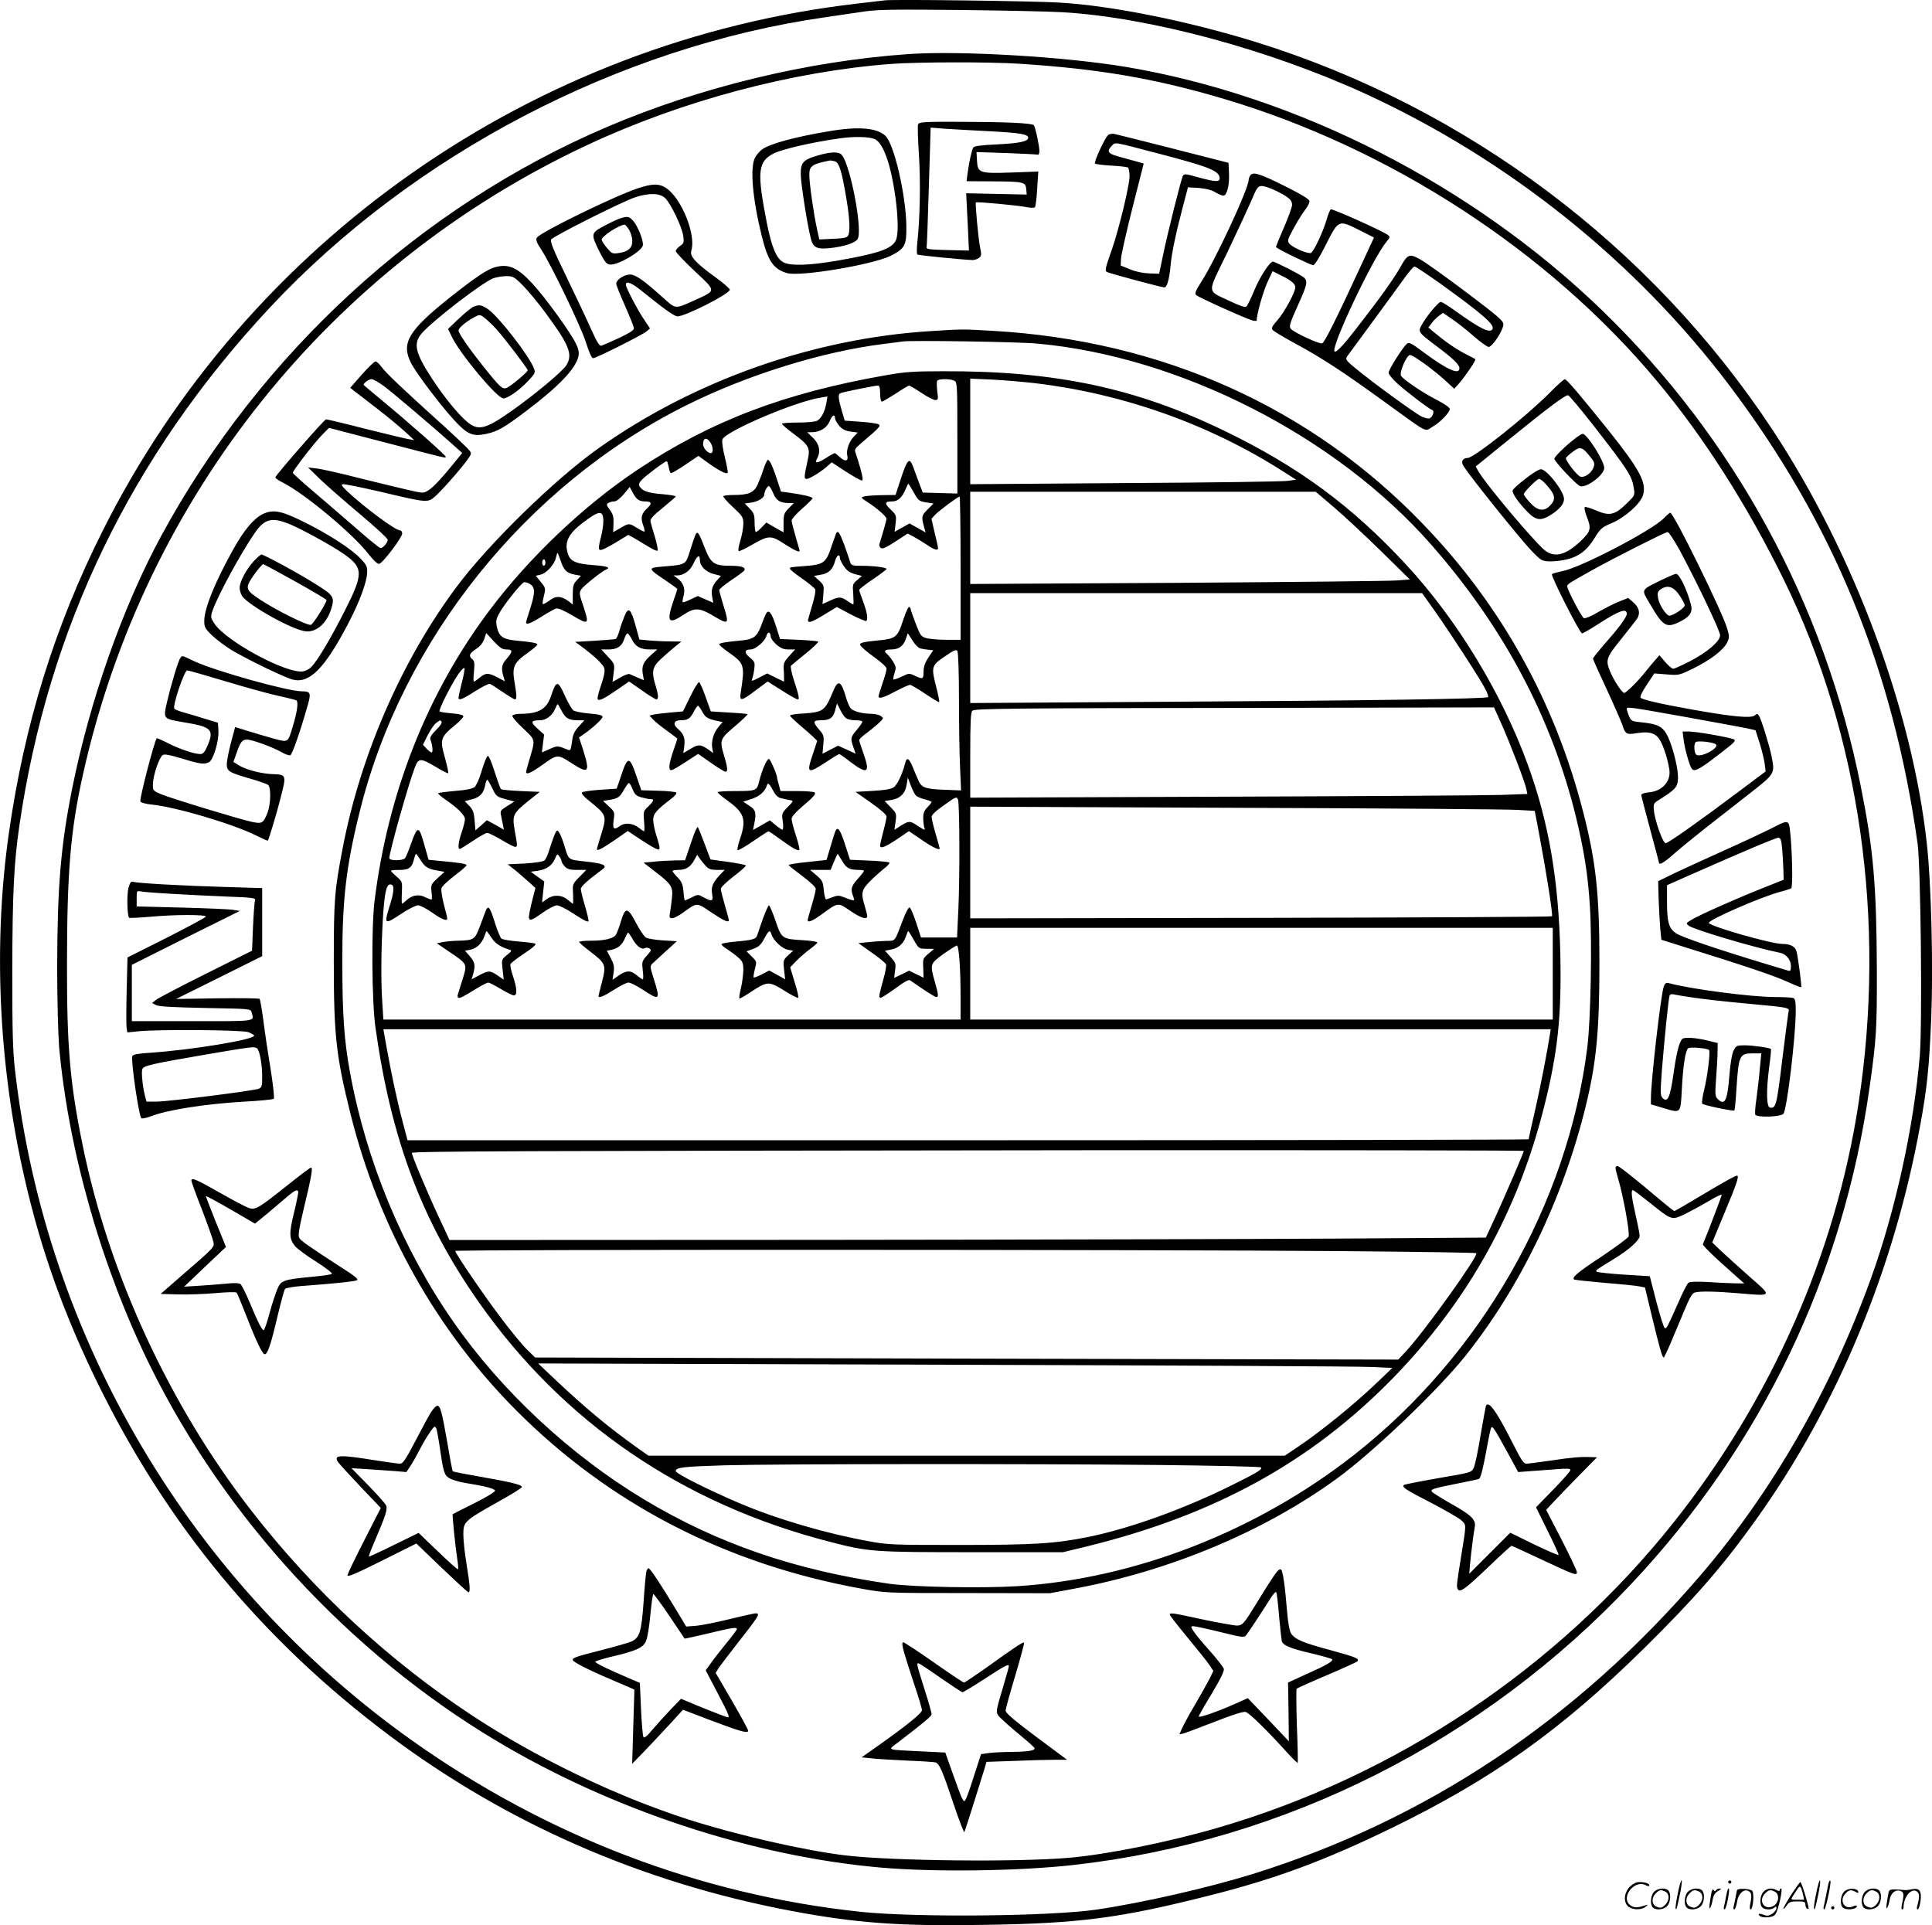 <svg version="1.0" xmlns="http://www.w3.org/2000/svg"
  viewBox="0 0 1200.606 1196.438"
 preserveAspectRatio="xMidYMid meet">
<g transform="translate(-0.067,1196.605) scale(0.1,-0.1)"
fill="#000000" stroke="none">
<path d="M5500 11964 c-19 -2 -96 -11 -170 -20 -2016 -232 -3790 -1473 -4695
-3284 -296 -592 -482 -1192 -579 -1870 -98 -685 -65 -1435 96 -2140 102 -450
246 -853 458 -1285 433 -881 1021 -1591 1805 -2180 732 -550 1576 -919 2502
-1094 403 -76 673 -96 1198 -87 596 9 841 41 1400 182 412 104 717 217 1130
418 631 307 1056 610 1574 1120 316 312 489 511 696 801 502 702 856 1552
1019 2451 43 234 55 357 68 663 13 320 0 839 -27 1081 -91 834 -454 1809 -960
2576 -754 1142 -1898 2001 -3210 2409 -421 130 -894 226 -1220 245 -165 10
-1029 21 -1085 14z m1105 -74 c540 -32 1279 -231 1879 -506 893 -410 1686
-1046 2268 -1819 641 -851 1012 -1755 1165 -2840 20 -143 30 -1120 14 -1318
-37 -442 -153 -970 -306 -1392 -249 -688 -612 -1319 -1054 -1835 -772 -901
-1702 -1522 -2786 -1860 -273 -85 -685 -179 -970 -221 -287 -42 -1120 -50
-1465 -14 -999 106 -1949 469 -2789 1065 -1377 979 -2276 2498 -2467 4165 -14
121 -17 239 -17 615 1 486 10 671 44 905 179 1229 696 2297 1556 3219 889 952
2171 1622 3453 1805 80 12 190 28 245 36 82 12 190 13 590 9 270 -3 558 -9
640 -14z M5646 11630 c-626 -44 -1289 -204 -1871 -452 -1163 -496 -2156 -1407
-2773 -2543 -238 -440 -441 -1015 -552 -1565 -72 -360 -93 -613 -94 -1115 0
-204 6 -418 12 -495 59 -650 266 -1375 567 -1985 466 -944 1238 -1781 2145
-2324 720 -432 1596 -721 2395 -791 333 -29 856 -22 1195 16 1317 147 2551
770 3472 1751 808 861 1312 1913 1477 3083 42 299 46 359 45 730 -2 522 -21
746 -100 1140 -226 1133 -783 2159 -1607 2957 -804 778 -1887 1332 -2958 1513
-384 64 -1026 102 -1353 80z m689 -60 c493 -32 835 -90 1260 -215 1042 -307
2032 -951 2705 -1760 289 -346 558 -768 785 -1230 474 -966 639 -2123 465
-3257 -143 -935 -543 -1840 -1148 -2602 -718 -904 -1728 -1579 -2842 -1901
-304 -88 -683 -164 -915 -184 -321 -28 -1088 -20 -1385 14 -256 30 -680 127
-985 225 -452 146 -939 381 -1340 645 -520 343 -980 769 -1370 1270 -509 654
-887 1472 -1050 2271 -79 384 -99 612 -98 1124 0 578 22 837 99 1182 383 1724
1539 3168 3137 3914 588 275 1270 456 1887 503 166 12 609 13 795 1z M5706
11193 c-4 -9 -1 -93 5 -187 11 -165 7 -396 -10 -549 -4 -38 -4 -70 1 -73 7 -5
303 -34 344 -34 11 0 28 6 38 13 16 12 17 19 7 68 -11 54 -31 271 -26 277 5 6
268 -19 314 -29 24 -5 48 -6 53 -1 4 4 11 56 14 115 l7 107 -164 -6 c-202 -7
-213 -3 -217 74 l-3 53 183 -6 c101 -4 189 -8 196 -10 7 -3 12 6 12 23 -1 35
-26 151 -35 160 -12 13 -170 20 -441 21 -245 1 -272 -1 -278 -16z m453 -43
c183 -10 231 -18 231 -40 0 -23 -54 -34 -189 -41 -105 -5 -146 -10 -152 -20
-10 -17 -25 -84 -35 -156 l-7 -53 159 -1 c196 -1 208 -4 212 -48 l3 -34 -188
4 -188 4 1 -25 c1 -14 5 -94 9 -178 l7 -153 -133 3 c-113 3 -133 5 -130 18 2
8 8 179 14 379 l11 364 90 -7 c50 -3 178 -11 285 -16z M5150 11150 c-210 -35
-361 -76 -413 -112 -15 -11 -35 -34 -44 -51 -33 -62 -16 -256 42 -490 39 -155
72 -203 156 -228 80 -24 534 52 646 108 87 44 98 65 96 186 -3 193 -76 508
-130 559 -53 50 -168 60 -353 28z m290 -50 c51 -27 98 -162 125 -358 18 -135
19 -238 2 -271 -26 -52 -110 -81 -370 -126 -172 -29 -284 -32 -328 -9 -43 22
-73 94 -103 245 -63 319 -56 383 46 433 55 26 236 68 398 91 99 15 197 12 230
-5z M5080 10999 c-90 -26 -105 -44 -103 -123 2 -61 43 -323 64 -398 13 -50 38
-62 114 -54 91 9 163 33 176 58 31 57 -46 460 -99 521 -19 22 -68 21 -152 -4z
m108 -35 c27 -8 43 -57 72 -230 22 -131 25 -210 10 -234 -7 -11 -32 -16 -94
-18 l-84 -4 -15 69 c-19 84 -47 280 -47 332 0 56 17 68 130 90 3 0 15 -2 28
-5z M6887 11127 c-18 -13 -89 -166 -82 -177 2 -4 47 -10 99 -13 53 -3 100 -8
106 -12 5 -3 10 -28 10 -54 0 -57 -66 -330 -110 -456 -41 -116 -44 -131 -31
-139 12 -8 341 -96 357 -96 17 0 31 50 39 135 7 79 31 194 77 369 l31 118 68
-4 c44 -4 79 -12 102 -27 19 -11 42 -21 50 -21 22 0 39 66 35 142 l-3 62 -50
13 c-65 17 -622 159 -656 166 -14 4 -33 1 -42 -6z m308 -114 c319 -83 385
-109 385 -155 0 -24 -25 -23 -133 6 -80 23 -88 23 -96 8 -11 -21 -94 -352
-124 -497 l-23 -110 -60 2 c-37 1 -84 10 -120 25 l-59 24 2 44 c2 25 34 168
72 318 l69 272 -57 16 c-31 8 -80 22 -108 30 -58 16 -66 31 -33 64 24 24 1 27
285 -47z M7773 10879 c-7 -7 -13 -22 -13 -32 0 -53 -208 -500 -294 -632 -35
-55 -42 -73 -33 -82 14 -14 315 -150 353 -159 13 -3 24 -3 24 0 0 38 39 176
65 234 l34 73 53 -27 c65 -32 88 -52 88 -74 0 -30 -68 -155 -111 -204 -34 -38
-39 -49 -29 -61 7 -8 71 -47 144 -86 162 -88 297 -176 553 -362 278 -201 244
-184 296 -153 49 28 107 89 107 111 0 8 -34 32 -77 54 -87 44 -211 127 -226
152 -12 20 35 129 56 129 19 0 140 -87 214 -154 l61 -56 32 36 c38 44 105 143
99 148 -2 2 -31 17 -64 34 -57 29 -123 75 -195 135 l-33 28 20 26 c10 15 31
35 45 46 l26 19 58 -40 c33 -22 93 -70 134 -106 41 -36 83 -66 92 -66 22 0 89
101 91 138 2 23 -24 46 -232 203 -129 97 -259 190 -288 205 -64 35 -75 31
-120 -50 -40 -71 -127 -193 -254 -356 -99 -129 -145 -178 -155 -168 -25 25
237 579 323 682 23 27 23 31 8 42 -33 25 -345 165 -354 159 -6 -3 -17 -31 -26
-63 -23 -79 -81 -201 -98 -208 -19 -7 -110 32 -132 56 -16 18 -15 23 24 96 23
43 56 95 72 116 17 21 29 46 27 55 -2 12 -54 43 -148 90 -156 78 -198 92 -217
72z m160 -100 c78 -39 97 -56 97 -86 0 -13 -22 -76 -50 -139 -27 -63 -50 -118
-50 -123 0 -8 203 -107 231 -113 8 -2 39 47 79 127 79 157 78 156 208 91 l91
-46 -68 -147 c-171 -370 -240 -508 -255 -511 -20 -4 -177 69 -194 91 -12 14
-6 34 42 141 61 134 65 155 39 178 -21 18 -178 98 -192 98 -20 0 -81 -94 -117
-181 -20 -49 -42 -93 -48 -98 -8 -7 -42 5 -101 33 -148 71 -146 38 -18 302 60
126 127 271 149 321 36 85 41 93 67 93 15 0 56 -14 90 -31z m1011 -570 c272
-196 348 -262 331 -289 -16 -26 -76 3 -229 113 -43 31 -84 57 -92 57 -15 0
-92 -93 -120 -146 -22 -40 -19 -44 91 -127 106 -79 145 -117 145 -139 0 -44
-74 -11 -223 99 -76 57 -89 64 -104 52 -26 -22 -113 -160 -113 -179 0 -10 24
-40 53 -66 56 -51 199 -160 218 -166 16 -5 3 -44 -17 -52 -8 -3 -32 3 -52 13
-44 23 -309 216 -405 296 -62 51 -67 58 -55 76 7 10 81 110 163 222 83 112
171 234 197 270 27 37 53 67 59 67 6 0 75 -46 153 -101z M3965 10796 c-143
-47 -608 -274 -628 -307 -8 -13 -2 -30 26 -72 61 -92 246 -476 279 -579 19
-62 36 -98 44 -98 19 0 303 143 332 166 l22 19 -36 54 c-43 63 -114 200 -114
218 0 27 39 11 110 -48 131 -106 192 -149 211 -149 48 0 317 136 325 165 2 6
-40 42 -92 80 -125 91 -158 129 -147 164 30 98 -61 324 -156 388 -43 29 -86
29 -176 -1z m169 -61 c35 -33 107 -183 113 -238 5 -38 2 -45 -21 -60 -14 -10
-26 -24 -26 -31 0 -8 53 -64 118 -125 137 -129 138 -118 -12 -186 -112 -50
-106 -50 -187 23 -119 107 -169 142 -203 142 -37 0 -86 -33 -86 -57 0 -9 25
-71 55 -138 30 -68 55 -130 55 -140 0 -11 -30 -30 -92 -59 -51 -24 -100 -45
-109 -48 -12 -5 -27 18 -64 100 -26 59 -95 205 -153 325 -82 169 -104 222 -96
235 13 20 437 233 519 261 86 29 155 28 189 -4z M3855 10609 c-16 -5 -61 -26
-100 -47 -83 -44 -84 -49 -28 -162 32 -62 43 -76 65 -78 46 -5 190 77 203 117
8 25 -30 122 -60 155 -26 28 -33 29 -80 15z m55 -71 c11 -18 20 -50 20 -70 0
-44 -27 -67 -88 -75 -35 -5 -41 -2 -70 33 -18 21 -32 44 -32 51 0 21 107 91
143 93 4 0 16 -15 27 -32z M3079 10306 c-50 -13 -122 -62 -283 -189 -258 -206
-304 -283 -241 -407 32 -63 183 -263 270 -357 79 -86 114 -101 194 -84 73 15
114 39 248 140 208 157 314 268 329 346 4 23 -1 46 -19 81 -38 75 -194 289
-269 369 -92 99 -147 123 -229 101z m170 -113 c32 -32 93 -106 137 -165 153
-206 176 -264 134 -332 -23 -38 -206 -190 -345 -287 -159 -112 -204 -122 -273
-63 -56 47 -146 159 -216 266 -107 164 -119 221 -63 284 67 77 365 307 439
339 18 8 55 14 81 15 46 0 52 -3 106 -57z M2943 10060 c-12 -5 -52 -38 -90
-73 l-68 -65 26 -54 c55 -109 280 -378 318 -378 27 0 102 53 153 108 44 47 47
53 37 78 -29 78 -220 324 -286 369 -40 27 -55 29 -90 15z m78 -77 c19 -16 47
-43 64 -62 56 -63 195 -246 195 -256 -1 -12 -101 -96 -130 -109 -26 -12 -42 3
-141 127 -95 119 -159 211 -159 230 0 15 45 53 95 80 39 21 38 21 76 -10z
M5793 9909 c-734 -44 -1478 -306 -2076 -731 -272 -193 -685 -597 -882 -863
-339 -456 -593 -1040 -704 -1615 -52 -273 -56 -320 -56 -710 0 -460 14 -586
105 -951 177 -705 531 -1338 1029 -1838 581 -583 1305 -956 2147 -1108 149
-27 151 -27 659 -27 l510 -1 150 28 c595 110 1183 356 1634 685 222 161 623
544 795 758 343 428 609 979 750 1552 67 274 86 468 86 896 0 426 -21 624
-100 932 -175 686 -510 1290 -999 1796 -698 725 -1621 1138 -2671 1198 -191
11 -186 11 -377 -1z m652 -78 c887 -80 1858 -575 2450 -1250 450 -513 748
-1074 899 -1691 51 -211 75 -361 87 -560 14 -220 5 -701 -16 -870 -121 -975
-661 -1918 -1452 -2537 -604 -473 -1357 -767 -2086 -814 -222 -14 -651 -6
-801 15 -586 84 -1068 250 -1525 525 -458 276 -886 675 -1183 1103 -315 452
-541 997 -642 1548 -37 200 -48 361 -48 690 -1 379 23 590 107 928 263 1070
1032 2029 2024 2526 380 191 853 338 1236 385 50 6 101 13 115 15 47 8 715 -2
835 -13z M5505 9634 c-633 -111 -1086 -284 -1545 -589 -330 -220 -670 -542
-916 -870 -388 -515 -633 -1136 -716 -1810 -20 -166 -17 -626 6 -785 97 -693
288 -1201 639 -1702 526 -751 1269 -1259 2187 -1494 239 -62 267 -64 886 -64
l560 0 145 35 c799 196 1399 526 1910 1051 465 479 775 1037 937 1689 84 335
107 559 99 940 -10 461 -71 818 -201 1176 -161 444 -440 904 -758 1247 -338
365 -668 608 -1131 832 -548 265 -1050 372 -1747 369 -182 0 -237 -4 -355 -25z
m426 -34 c18 -10 19 -25 19 -356 l0 -345 -107 3 -108 3 -21 55 c-11 30 -29 77
-38 103 -24 64 -36 52 -78 -74 l-32 -99 -86 -1 c-47 -1 -96 -4 -109 -8 -23 -6
-22 -8 25 -38 57 -37 114 -88 114 -101 0 -8 -29 -109 -45 -159 -2 -6 2 -16 9
-22 10 -8 32 1 90 39 l77 50 37 -19 c20 -11 57 -34 82 -50 45 -31 70 -39 70
-22 0 5 -9 49 -21 96 l-20 87 23 25 c23 25 142 113 152 113 3 0 6 -200 6 -445
l0 -445 -87 0 c-49 0 -105 5 -125 10 -34 10 -38 16 -67 91 -17 44 -31 85 -31
89 0 5 -4 11 -9 14 -5 4 -21 -31 -36 -76 -38 -116 -44 -121 -168 -133 -79 -8
-102 -13 -102 -25 0 -8 37 -41 83 -74 48 -34 82 -65 82 -75 0 -10 -11 -51 -25
-91 -14 -40 -25 -77 -25 -82 0 -17 33 -7 106 32 42 22 82 40 89 40 8 0 51 -25
96 -56 45 -30 83 -53 86 -51 2 3 -5 41 -16 85 -35 134 -33 142 50 198 58 40
72 46 79 34 6 -8 10 -143 10 -300 0 -157 3 -348 7 -426 l6 -140 -99 4 c-123 4
-147 13 -167 60 -9 20 -25 58 -36 85 -22 53 -36 59 -45 22 -17 -69 -50 -137
-72 -152 -17 -11 -59 -18 -131 -22 l-106 -6 97 -68 c58 -41 96 -74 96 -85 0
-9 -9 -51 -20 -92 -11 -41 -20 -81 -20 -87 0 -24 28 -13 104 37 l75 51 82 -56
c71 -48 109 -65 109 -51 0 2 -11 43 -25 90 -14 47 -25 95 -25 105 0 13 27 39
78 74 74 53 77 54 86 34 10 -28 12 -468 2 -689 l-8 -168 -112 0 -112 0 -30 92
c-16 50 -35 93 -41 95 -6 2 -25 -33 -42 -79 -53 -139 -44 -128 -103 -129 -29
-1 -80 -4 -113 -8 l-60 -6 83 -59 c46 -32 86 -65 89 -73 3 -8 -4 -47 -15 -86
-28 -101 -31 -116 -22 -122 5 -3 45 23 91 56 56 42 87 59 95 53 98 -68 154
-104 163 -104 15 0 14 15 -9 95 -31 109 -30 112 54 173 40 28 78 52 83 52 13
0 23 -144 23 -322 l0 -138 -1793 0 -1794 0 -6 98 c-10 139 -8 342 3 529 10
159 21 213 46 213 28 0 26 -43 -8 -147 -31 -100 -25 -103 71 -39 46 31 95 56
109 56 13 0 53 -20 88 -45 58 -42 94 -56 94 -37 0 5 -9 44 -21 87 -11 43 -18
89 -15 101 3 12 40 47 81 78 41 31 75 60 75 65 0 9 -45 16 -166 27 l-70 7 -23
81 c-37 134 -44 136 -86 19 -15 -43 -32 -84 -37 -90 -14 -17 -98 -17 -98 0 0
38 116 451 158 562 23 62 35 62 133 4 38 -23 72 -40 74 -38 4 5 -3 36 -29 132
-20 76 -10 100 67 162 31 25 57 52 57 59 0 9 -23 15 -71 19 -39 3 -74 9 -77
12 -8 8 79 180 120 236 17 24 33 39 35 32 2 -6 -5 -47 -17 -91 -11 -44 -20
-85 -20 -91 0 -21 25 -11 104 40 43 27 84 48 91 45 7 -2 43 -25 79 -50 37 -25
71 -46 77 -46 12 0 11 25 -3 108 -16 93 -4 120 78 178 35 25 64 50 64 54 0 10
-32 16 -132 25 -81 8 -106 25 -119 83 -8 35 -6 49 11 81 24 49 136 190 156
198 8 3 25 -2 39 -11 32 -21 32 -53 0 -153 -14 -43 -25 -81 -25 -85 0 -17 30
-6 96 36 38 24 78 46 89 50 14 4 47 -10 105 -44 100 -59 104 -56 65 61 -25 73
-26 82 -12 103 15 22 129 113 155 123 30 12 5 21 -79 27 -107 8 -143 23 -158
67 -25 73 -1 126 91 196 104 79 128 81 128 8 0 -25 -8 -72 -17 -105 -11 -40
-13 -64 -7 -70 7 -7 39 7 95 41 l84 51 35 -19 c19 -11 59 -35 88 -53 29 -18
55 -30 59 -26 4 3 -4 41 -16 84 -13 42 -26 86 -28 97 -3 15 15 36 76 85 44 36
81 68 81 71 0 4 -38 10 -83 14 -88 7 -123 19 -141 47 -8 13 -5 23 14 43 24 26
143 115 154 115 3 0 8 -16 12 -35 3 -19 9 -37 13 -39 4 -3 44 21 89 51 l83 56
30 -22 c89 -66 145 -96 152 -83 2 4 -6 48 -18 97 -13 51 -19 99 -15 110 18 50
448 234 609 260 l44 7 -6 -34 c-9 -60 -35 -108 -62 -118 -15 -6 -69 -10 -121
-10 -52 0 -94 -3 -94 -8 0 -4 31 -31 70 -60 99 -74 107 -89 90 -165 -24 -111
-24 -117 -5 -117 17 0 93 47 132 83 l22 20 87 -57 c48 -31 93 -56 100 -56 9 0
7 18 -8 73 -11 39 -25 83 -30 97 -9 22 -5 29 38 65 108 92 120 104 105 114 -8
5 -58 12 -112 16 l-99 7 -15 50 c-27 93 -29 115 -8 122 28 9 213 46 229 46 10
0 14 -14 14 -50 0 -28 5 -50 11 -50 5 0 44 23 86 50 42 28 79 50 83 50 4 0 38
-20 76 -45 37 -25 77 -45 87 -45 18 0 19 5 12 55 -3 30 -4 59 0 65 8 13 81 13
106 0z m499 -15 c550 -65 1085 -255 1545 -549 l80 -51 -50 -7 c-28 -5 -483
-11 -1012 -14 l-963 -7 0 328 0 328 138 -6 c75 -4 193 -14 262 -22z m-1240
-220 c0 -7 11 -27 25 -44 19 -22 38 -32 71 -37 l45 -6 -26 -27 c-29 -31 -47
-84 -39 -117 9 -34 -14 -39 -45 -10 -15 14 -30 26 -33 26 -4 0 -30 -14 -57
-32 -54 -33 -70 -33 -52 0 23 43 13 89 -26 127 l-36 35 27 0 c53 0 96 27 113
70 15 37 33 46 33 15z m-776 -147 c19 -26 21 -68 4 -68 -20 0 -48 32 -48 55 0
40 21 46 44 13z m1265 -312 c28 -51 34 -55 77 -62 l46 -7 -38 -38 c-38 -39
-39 -43 -18 -118 l7 -24 -50 28 -50 28 -47 -26 -46 -26 6 52 c6 50 4 53 -30
86 -41 39 -39 51 9 51 36 0 62 24 85 80 7 16 14 30 15 30 2 0 17 -24 34 -54z
m-1721 -38 c9 -11 29 -18 48 -18 44 0 49 -12 18 -41 -37 -34 -43 -58 -28 -103
8 -22 12 -41 10 -43 -2 -3 -22 7 -45 21 -50 32 -52 32 -106 0 l-44 -25 2 53
c2 43 -3 59 -23 86 -21 28 -22 34 -10 42 8 5 25 10 37 10 14 0 36 17 60 45
l37 45 14 -27 c8 -16 21 -36 30 -45z m4333 -55 c63 -54 194 -176 293 -273
l178 -175 -78 -6 c-44 -4 -658 -10 -1366 -15 l-1288 -7 0 286 0 287 1074 0
1073 0 114 -97z m-4806 -332 c19 -59 38 -77 88 -86 l38 -7 -25 -27 c-22 -23
-26 -36 -26 -90 l0 -62 -25 20 c-45 34 -80 36 -120 5 -20 -15 -38 -24 -41 -22
-3 3 0 27 7 52 11 45 11 48 -20 86 l-31 38 30 7 c36 8 86 63 95 104 4 17 8 31
10 31 2 0 11 -22 20 -49z m-95 -11 c0 -11 -4 -20 -10 -20 -5 0 -10 9 -10 20 0
11 5 20 10 20 6 0 10 -9 10 -20z m5529 -304 c92 -130 276 -413 311 -480 14
-25 21 -48 18 -52 -12 -11 -727 -22 -1985 -29 l-1233 -8 0 342 0 341 1404 0
1404 0 81 -114z m-5771 -236 c40 0 40 -13 2 -57 -32 -35 -36 -58 -21 -110 l9
-31 -45 24 c-58 30 -74 30 -111 -1 -17 -14 -33 -25 -36 -25 -4 0 -4 28 0 63 5
51 3 65 -10 76 -25 21 -19 36 23 64 26 17 43 39 51 62 l12 37 47 -51 c38 -41
54 -51 79 -51z m2574 6 c13 -3 35 -7 50 -8 l28 -3 -30 -45 c-21 -32 -30 -57
-30 -87 0 -48 -4 -50 -55 -26 -34 16 -37 16 -81 -6 -26 -12 -49 -20 -51 -17
-3 3 0 21 7 40 10 32 9 40 -9 70 -12 19 -28 39 -36 46 -25 20 -17 30 23 30 48
0 77 21 92 66 l12 35 29 -45 c16 -26 38 -48 51 -50z m3607 -464 c51 -113 149
-367 157 -410 l6 -30 -163 -6 c-90 -3 -869 -8 -1731 -11 l-1568 -6 0 264 c0
208 3 267 13 276 18 14 188 16 1852 18 l1390 3 44 -98z m-6584 8 c4 -6 -12
-29 -35 -51 -28 -28 -39 -46 -35 -58 13 -31 18 -81 8 -81 -5 0 -20 11 -32 24
l-22 24 30 60 c17 33 41 68 53 76 27 19 25 19 33 6z m2946 -456 c6 -8 31 -19
55 -25 24 -6 44 -14 44 -17 0 -3 -12 -18 -27 -34 -21 -22 -26 -36 -25 -74 1
-25 5 -50 8 -55 9 -15 -6 -10 -44 16 -46 31 -53 31 -103 0 l-40 -26 7 51 c7
50 5 53 -31 90 l-37 38 43 7 c54 9 85 40 94 95 l7 44 18 -48 c10 -26 24 -54
31 -62z m3741 -91 l106 -6 26 -136 c48 -256 88 -512 81 -519 -4 -4 -819 -8
-1811 -10 l-1804 -3 0 347 0 347 1648 -7 c906 -3 1695 -9 1754 -13z m-6817
-313 c27 -43 47 -55 109 -65 l39 -7 -43 -39 c-40 -37 -42 -41 -38 -84 3 -24 4
-46 1 -48 -2 -3 -20 4 -39 13 -40 21 -83 14 -119 -20 -12 -11 -23 -20 -26 -20
-2 0 -3 31 -1 68 3 68 3 69 -32 100 -20 17 -36 34 -36 37 0 3 25 5 55 5 59 0
76 14 90 73 4 15 9 27 11 27 2 0 15 -18 29 -40z m7035 -705 l0 -285 -1810 0
-1810 0 0 285 0 285 1810 0 1810 0 0 -285z m-3971 210 c31 -54 32 -55 79 -55
l47 -1 -35 -30 c-34 -28 -35 -32 -32 -89 l2 -60 -45 22 -45 22 -46 -23 -47
-22 6 46 c6 42 4 48 -28 84 l-35 39 37 7 c46 8 79 37 93 81 7 19 13 34 15 34
2 0 17 -25 34 -55z m3955 -577 c-21 -132 -53 -297 -89 -460 -25 -108 -45 -199
-45 -202 0 -3 -1568 -6 -3484 -6 l-3483 0 -31 118 c-34 128 -70 298 -100 465
l-19 107 3627 0 3627 0 -3 -22z m-164 -734 c0 -10 -113 -272 -178 -414 l-58
-125 -914 -6 c-503 -3 -1953 -7 -3221 -8 l-2305 -1 -69 148 c-71 152 -165 377
-165 393 0 11 627 13 4173 17 1505 1 2737 -1 2737 -4z m-1128 -623 c455 -4
830 -9 833 -13 15 -15 -319 -482 -435 -607 l-50 -54 -2682 6 -2682 7 -49 48
c-27 26 -96 109 -154 186 -105 137 -293 412 -293 428 0 10 4346 9 5512 -1z
m182 -720 l129 -6 -108 -103 c-128 -122 -331 -287 -465 -378 l-95 -64 -1977 0
-1978 0 -72 51 c-172 122 -326 250 -518 432 l-95 90 2525 -8 c1389 -4 2583
-10 2654 -14z m-1322 -609 c344 -4 630 -10 634 -15 12 -12 -20 -31 -191 -116
-294 -145 -625 -264 -880 -316 -209 -42 -338 -50 -805 -50 -408 0 -443 1 -560
23 -269 49 -573 138 -805 237 -191 81 -395 184 -395 199 0 23 44 28 305 36
327 9 1902 10 2697 2z M4763 9094 c-6 -10 -16 -37 -23 -59 -7 -22 -22 -59 -32
-82 -23 -49 -56 -63 -149 -63 -31 0 -59 -3 -63 -7 -4 -4 23 -35 59 -68 61 -57
65 -63 65 -105 0 -25 -9 -72 -19 -105 -11 -34 -15 -62 -9 -64 5 -1 41 16 81
39 104 60 118 61 202 6 60 -39 95 -55 95 -43 0 2 -11 41 -25 88 -13 46 -25 91
-25 100 0 9 29 42 65 74 36 31 65 60 65 65 0 9 -64 23 -151 35 l-45 6 -27 82
c-15 46 -33 92 -41 102 -13 18 -14 18 -23 -1z m44 -196 c17 -42 43 -58 96 -58
l31 0 -32 -33 c-29 -29 -32 -39 -32 -91 l0 -58 -54 30 -53 31 -29 -30 c-15
-16 -31 -29 -36 -29 -4 0 -8 26 -8 57 0 50 -4 61 -31 89 l-30 31 41 6 c39 5
80 30 80 48 0 22 21 59 30 54 6 -4 18 -25 27 -47z M4319 8634 c-6 -16 -21 -60
-33 -99 -25 -79 -23 -78 -169 -90 -92 -8 -92 -11 20 -86 40 -28 73 -51 73 -53
0 -1 -11 -36 -25 -76 -44 -129 -30 -147 62 -85 71 47 101 46 193 -10 90 -53
93 -49 56 70 -14 46 -26 88 -26 94 0 6 33 33 74 61 41 27 78 55 82 61 11 19
-18 29 -84 29 -104 0 -124 14 -162 112 -39 101 -46 110 -61 72z m31 -148 c0
-38 37 -75 86 -87 l45 -12 -19 -21 c-34 -37 -43 -63 -36 -106 l7 -40 -48 21
-48 21 -45 -21 c-24 -12 -46 -20 -49 -17 -2 2 0 21 6 41 12 43 -3 83 -41 109
l-22 16 22 0 c43 0 83 30 103 76 22 48 39 57 39 20z M5197 8653 c-2 -5 -14
-39 -27 -76 -35 -108 -49 -119 -161 -128 -110 -9 -99 -7 -99 -18 0 -5 34 -32
76 -61 41 -29 78 -59 81 -67 3 -8 -4 -49 -17 -91 -12 -42 -24 -85 -27 -94 -7
-29 19 -21 101 29 l77 47 88 -47 c49 -25 92 -43 95 -40 12 12 5 54 -19 119
-14 36 -25 70 -25 74 0 5 38 34 85 66 47 32 85 61 85 64 0 10 -80 20 -156 20
-56 0 -63 2 -70 23 -3 12 -20 59 -36 105 -28 76 -40 94 -51 75z m23 -156 c0
-7 11 -29 25 -50 19 -28 37 -40 69 -49 l43 -11 -30 -26 c-28 -24 -29 -27 -24
-88 2 -35 3 -63 0 -63 -3 0 -17 8 -31 18 -44 31 -57 31 -110 7 l-50 -23 5 58
c5 56 4 60 -26 88 l-32 29 40 7 c51 8 77 32 91 86 10 36 30 48 30 17z M3882
8139 c-10 -24 -25 -66 -32 -92 -7 -27 -18 -50 -24 -52 -6 -2 -65 -7 -131 -11
l-120 -7 29 -21 c86 -63 146 -119 152 -143 5 -18 -2 -53 -20 -105 -15 -42 -25
-82 -21 -87 8 -14 42 4 130 65 l65 45 79 -55 c43 -31 84 -56 90 -56 15 0 14
26 -4 84 -27 89 -21 117 33 167 26 24 65 58 87 76 l40 32 -71 1 c-39 0 -98 3
-131 6 l-59 6 -23 84 c-30 108 -45 121 -69 63z m45 -146 c22 -45 53 -63 113
-63 l45 0 -37 -33 c-49 -43 -61 -70 -53 -118 l7 -40 -39 16 c-21 9 -44 19 -50
22 -7 3 -34 -7 -59 -22 l-47 -27 7 55 c7 56 7 56 -35 102 l-42 45 45 0 c54 0
83 19 98 65 6 19 15 35 20 35 5 0 17 -17 27 -37z M4761 8152 c-6 -11 -20 -45
-31 -76 -26 -69 -48 -84 -131 -91 -95 -9 -129 -15 -129 -24 0 -4 27 -27 60
-50 97 -68 100 -79 74 -248 -9 -57 2 -56 93 13 l74 55 87 -55 c48 -31 93 -56
99 -56 13 0 10 19 -24 123 -14 43 -21 82 -17 86 5 5 46 38 92 76 46 37 80 70
77 74 -4 3 -58 8 -122 11 l-115 5 -24 76 c-27 87 -47 112 -63 81z m29 -142 c0
-10 16 -32 35 -49 28 -24 45 -31 77 -31 l40 0 -37 -41 c-35 -39 -37 -44 -33
-100 1 -32 2 -59 0 -59 -1 0 -25 12 -53 26 l-51 25 -50 -26 c-44 -23 -50 -24
-43 -8 4 10 10 38 13 62 5 41 2 46 -28 71 -36 29 -34 50 5 50 31 0 91 52 99
86 7 27 26 24 26 -6z M4290 7637 l-45 -92 -80 -7 c-44 -4 -91 -10 -104 -13
l-24 -6 24 -26 c13 -14 52 -45 87 -70 34 -25 62 -46 62 -47 0 -1 -11 -36 -25
-76 -28 -81 -32 -120 -12 -120 7 0 47 23 89 51 l77 50 79 -55 c44 -31 85 -56
91 -56 16 0 14 26 -11 108 -26 90 -24 96 78 182 41 35 72 65 70 68 -3 2 -55 7
-116 10 l-112 7 -32 89 c-17 49 -36 91 -41 93 -6 1 -30 -39 -55 -90z m75 -94
c19 -36 34 -45 98 -58 l28 -6 -25 -30 c-31 -36 -47 -91 -39 -132 l6 -31 -29
21 c-49 34 -63 35 -111 6 l-46 -27 6 44 c6 49 -3 75 -40 107 -33 27 -25 53 16
53 45 0 60 9 82 51 11 22 23 39 27 39 4 0 16 -17 27 -37z M3452 7707 c-5 -6
-17 -35 -26 -63 -27 -84 -76 -113 -188 -114 -26 0 -50 -5 -53 -11 -4 -6 25
-41 65 -78 81 -77 79 -66 39 -200 -10 -35 -19 -67 -19 -72 0 -20 32 -6 106 47
89 64 91 64 182 4 101 -65 110 -53 67 84 l-26 79 23 16 c61 42 123 99 123 112
0 10 -21 16 -83 21 -46 4 -91 13 -99 20 -9 7 -31 45 -49 84 -35 78 -46 91 -62
71z m38 -157 c24 -47 45 -60 101 -60 l41 0 -35 -39 c-28 -31 -37 -51 -42 -96
-6 -47 -10 -55 -24 -49 -65 27 -66 27 -115 5 l-48 -21 7 56 7 55 -42 38 c-45
41 -41 51 19 51 35 0 74 30 91 70 7 16 14 30 16 30 2 0 13 -18 24 -40z M5179
7673 c-52 -126 -61 -132 -186 -141 -46 -2 -83 -8 -83 -13 0 -4 26 -29 57 -56
31 -26 70 -60 85 -74 l27 -27 -28 -85 c-40 -118 -32 -122 83 -47 42 28 79 50
82 50 3 0 35 -22 71 -50 106 -80 123 -67 78 58 -14 38 -25 74 -25 79 0 5 19
24 43 41 23 17 58 45 76 62 33 31 34 33 16 46 -10 8 -37 14 -59 14 -61 1 -116
16 -131 37 -7 10 -18 36 -25 58 -31 110 -50 121 -81 48z m79 -170 c9 -7 35
-13 59 -13 24 0 43 -4 43 -9 0 -5 -16 -28 -35 -51 -40 -47 -40 -52 -21 -108
l14 -40 -54 25 -55 25 -49 -25 -48 -25 5 57 c5 54 3 60 -26 93 -41 47 -39 58
10 58 57 0 77 14 90 63 l11 42 20 -40 c11 -22 27 -46 36 -52z M3022 7254 c-5
-10 -20 -51 -32 -91 -12 -40 -30 -79 -40 -88 -12 -10 -51 -19 -119 -24 -57 -5
-105 -12 -108 -14 -2 -3 17 -20 43 -38 78 -53 124 -99 124 -124 0 -12 -9 -48
-20 -80 -21 -60 -26 -105 -12 -105 4 0 40 23 81 50 41 28 81 50 90 50 9 0 50
-21 91 -45 41 -25 79 -44 85 -42 12 5 11 7 -6 104 -16 92 -10 105 83 180 l73
58 -117 5 c-64 3 -120 8 -124 12 -4 4 -19 45 -34 91 -14 45 -31 91 -37 101
-10 19 -11 19 -21 0z m38 -187 c24 -49 28 -53 81 -67 l56 -15 -44 -28 c-41
-25 -45 -30 -39 -57 3 -17 9 -43 12 -60 l6 -30 -53 30 -53 29 -35 -32 -36 -31
-5 61 c-4 50 -10 67 -33 91 l-28 29 45 12 c49 12 72 37 82 88 3 18 9 33 13 33
3 0 17 -24 31 -53z M4751 7208 c-11 -24 -25 -66 -32 -95 -15 -62 -17 -63 -156
-63 -57 0 -103 -3 -103 -7 0 -5 26 -26 56 -48 111 -79 125 -120 83 -244 -12
-34 -18 -65 -15 -68 4 -4 47 21 96 55 50 34 93 62 96 62 4 0 36 -22 73 -49 77
-56 110 -75 119 -67 3 4 -6 44 -21 89 -15 46 -27 93 -27 104 0 13 23 40 63 74
73 62 88 79 81 90 -3 5 -52 9 -109 9 l-104 0 -10 38 c-6 20 -11 40 -11 44 0
20 -43 118 -51 118 -6 0 -18 -19 -28 -42z m61 -167 c10 -19 27 -33 45 -36 15
-4 39 -8 52 -11 24 -5 24 -5 -14 -44 -36 -37 -37 -40 -30 -89 4 -28 3 -51 -2
-51 -5 0 -24 13 -43 29 l-35 29 -52 -30 -53 -30 7 34 c15 72 11 91 -30 117
l-38 25 52 17 c51 17 82 44 95 83 7 22 13 17 46 -43z M3863 7153 l-30 -88
-103 -7 c-56 -4 -107 -11 -112 -16 -6 -6 8 -24 38 -48 118 -95 117 -95 79
-219 -14 -44 -25 -83 -25 -87 0 -13 34 5 113 59 l79 55 67 -45 c36 -24 81 -52
99 -61 39 -20 40 -14 12 76 -11 34 -20 79 -20 99 0 38 17 58 114 133 21 15 34
32 29 37 -4 4 -55 10 -113 11 l-104 3 -31 90 c-41 122 -54 123 -92 8z m69 -92
c13 -32 23 -41 54 -50 22 -6 47 -11 57 -11 25 0 21 -12 -14 -46 -30 -28 -31
-32 -26 -91 3 -35 3 -63 0 -63 -3 0 -16 9 -30 20 -40 32 -90 36 -123 11 -36
-26 -44 -15 -35 45 6 43 4 47 -31 79 l-36 34 38 6 c55 9 66 16 92 63 13 23 27
42 31 42 4 0 15 -18 23 -39z M4312 6778 c-10 -29 -27 -77 -36 -105 l-18 -53
-66 -1 c-37 -1 -95 -4 -129 -8 l-63 -6 75 -58 c100 -77 109 -93 101 -165 -3
-31 -9 -72 -12 -89 -5 -28 -3 -33 14 -33 11 0 42 16 68 35 89 64 82 64 175 1
79 -53 109 -66 109 -48 0 4 -11 46 -25 93 -13 46 -25 92 -25 101 0 10 35 43
81 79 44 33 78 64 74 67 -3 4 -54 14 -112 22 l-107 15 -37 98 c-20 54 -39 100
-42 103 -3 3 -14 -19 -25 -48z m75 -194 c17 -19 32 -24 69 -24 l48 0 -26 -27
c-49 -53 -59 -77 -52 -122 8 -47 1 -50 -52 -22 -36 20 -37 20 -75 0 -21 -10
-40 -19 -42 -19 -3 0 -7 25 -9 55 -4 45 -11 62 -36 88 -18 18 -32 36 -32 40 0
4 17 7 38 7 45 0 76 20 98 63 l17 31 16 -23 c9 -13 26 -34 38 -47z M5190 6796
c-5 -14 -19 -59 -31 -100 l-22 -74 -119 -13 c-65 -6 -117 -15 -116 -19 2 -5
40 -35 86 -69 50 -38 82 -68 82 -79 0 -10 -11 -56 -25 -102 -14 -46 -25 -87
-25 -92 0 -18 31 -5 90 38 100 73 97 73 174 20 66 -45 106 -58 106 -33 0 6 -7
34 -15 61 -26 84 -21 103 38 161 28 28 68 63 87 78 19 14 31 29 27 33 -3 4
-60 9 -125 12 l-119 5 -29 89 c-32 102 -49 124 -64 84z m44 -180 c26 -45 46
-56 104 -56 17 0 32 -3 32 -6 0 -3 -18 -27 -41 -52 -41 -47 -44 -62 -23 -116
8 -21 1 -20 -63 5 -27 11 -39 11 -65 1 -18 -7 -37 -14 -43 -15 -5 -1 -12 24
-15 57 -5 53 -9 61 -45 92 l-40 34 63 0 64 0 21 50 c11 28 22 50 23 50 1 0 14
-20 28 -44z M3445 6774 c-8 -20 -22 -61 -31 -90 -8 -29 -22 -58 -30 -65 -10
-8 -58 -15 -122 -19 l-106 -5 55 -44 c29 -25 68 -58 85 -74 l32 -29 -14 -54
c-8 -29 -18 -74 -23 -99 -11 -59 1 -59 83 0 35 25 75 45 88 45 14 0 63 -25
109 -56 55 -36 85 -51 87 -42 1 7 -9 51 -23 97 -14 47 -25 93 -25 103 0 15 43
54 135 122 33 24 7 36 -105 48 -113 13 -104 5 -135 108 -9 30 -23 63 -30 73
-13 18 -15 17 -30 -19z m45 -159 c0 -6 9 -21 20 -33 17 -18 32 -22 77 -22 l57
0 -43 -44 c-42 -43 -43 -44 -39 -105 1 -34 1 -61 -1 -61 -2 0 -16 11 -33 25
-37 31 -89 33 -129 4 l-30 -21 7 65 7 65 -42 30 -42 31 46 6 c54 9 87 33 105
76 13 29 14 30 27 13 7 -10 13 -23 13 -29z M4742 6258 c-16 -46 -32 -93 -36
-104 -7 -24 -26 -30 -140 -40 -42 -4 -79 -10 -81 -15 -3 -4 12 -18 32 -30 20
-13 52 -36 70 -52 29 -26 33 -35 33 -81 -1 -28 -7 -78 -15 -111 -8 -32 -12
-61 -10 -64 3 -2 28 12 57 31 122 80 122 80 232 12 38 -24 73 -41 77 -39 4 3
-6 47 -22 97 l-28 93 37 38 c20 21 58 54 85 74 26 19 47 38 47 42 0 5 -39 11
-87 14 -133 8 -135 9 -173 121 -18 53 -37 96 -41 96 -4 0 -20 -37 -37 -82z
m53 -99 c12 -38 65 -88 101 -95 l34 -6 -32 -29 c-30 -29 -31 -32 -25 -89 l7
-60 -50 28 -49 27 -46 -24 c-25 -13 -48 -22 -51 -19 -2 3 1 26 8 52 12 46 12
47 -20 78 l-32 32 43 16 c33 12 47 25 67 63 28 52 36 57 45 26z M3020 6308
c-5 -13 -22 -57 -37 -98 -31 -83 -37 -87 -133 -90 -30 0 -73 -4 -95 -8 l-40
-8 75 -51 c118 -80 115 -75 85 -174 -15 -46 -28 -89 -30 -96 -2 -7 -1 -15 4
-17 8 -6 29 5 115 58 33 20 65 36 71 36 6 0 41 -18 78 -40 36 -22 73 -40 81
-40 22 0 20 43 -5 118 -12 34 -19 69 -16 76 3 8 42 38 86 67 46 30 76 56 69
60 -6 4 -52 10 -104 14 -51 4 -99 12 -107 18 -8 7 -26 51 -41 99 -29 95 -41
111 -56 76z m34 -168 c24 -37 53 -57 111 -75 18 -6 17 -9 -14 -34 -34 -28 -34
-28 -27 -90 l7 -63 -38 26 c-47 32 -57 32 -115 1 l-47 -25 10 33 c15 52 11 74
-21 111 l-30 34 33 6 c39 7 72 39 88 84 6 18 12 32 14 32 1 0 14 -18 29 -40z
M3861 6246 c-11 -37 -25 -75 -31 -86 -14 -26 -69 -40 -157 -40 -40 0 -73 -3
-73 -8 0 -4 31 -31 68 -59 97 -74 101 -84 74 -187 -12 -46 -22 -87 -22 -90 0
-15 32 -2 96 39 38 24 78 45 90 45 12 0 52 -20 90 -45 105 -69 109 -65 68 66
-25 79 -25 82 -7 99 10 9 48 44 84 77 l66 60 -87 5 c-47 3 -95 11 -106 18 -11
7 -38 47 -60 89 -51 99 -67 102 -93 17z m74 -121 c26 -43 55 -63 75 -50 5 3
17 2 26 -3 14 -8 12 -14 -16 -45 -30 -34 -31 -39 -25 -92 4 -30 4 -55 0 -55
-4 0 -20 11 -37 25 -38 32 -64 32 -112 -1 l-39 -27 7 45 c5 36 2 52 -18 90
l-24 46 31 6 c38 8 65 31 82 73 8 18 16 33 19 33 3 0 17 -20 31 -45z M2249
9638 l-72 -82 29 -23 c16 -12 79 -60 139 -107 61 -47 137 -110 170 -140 l60
-55 -35 6 c-19 3 -140 32 -268 64 -128 33 -238 59 -245 59 -11 0 -307 -339
-315 -360 -2 -5 20 -20 48 -34 133 -67 430 -314 531 -443 31 -40 56 -63 66
-61 22 4 143 164 143 188 0 11 -6 20 -14 20 -29 0 -226 147 -331 246 -30 29
-36 39 -24 41 9 2 113 -19 230 -46 309 -73 297 -72 353 -21 49 46 172 187 201
233 18 28 18 28 -16 64 -19 19 -101 97 -184 171 -221 200 -319 293 -345 330
-13 17 -29 32 -36 32 -7 0 -45 -37 -85 -82z m137 -71 c55 -41 298 -247 429
-364 l58 -52 -39 -48 c-84 -104 -140 -165 -171 -184 -31 -19 -32 -19 -120 1
-48 11 -186 44 -306 74 -120 31 -241 58 -270 61 l-52 6 77 -75 c43 -41 154
-138 248 -217 93 -78 170 -149 170 -157 0 -19 -29 -52 -45 -52 -6 0 -74 55
-151 123 -77 67 -197 170 -267 230 -70 59 -127 111 -127 115 0 12 129 180 178
231 l47 48 335 -87 c419 -109 390 -102 390 -92 0 10 -231 214 -397 351 -62 51
-113 94 -113 96 0 11 34 35 50 35 10 0 44 -20 76 -43z M9630 9524 c-144 -145
-470 -404 -509 -404 -28 0 -42 -20 -29 -44 16 -32 197 -262 336 -429 81 -98
135 -153 155 -162 22 -8 52 -10 97 -5 115 13 175 51 234 149 32 52 43 61 102
86 83 35 179 121 195 174 23 78 -20 159 -219 408 -178 221 -255 312 -267 312
-6 1 -49 -38 -95 -85z m276 -206 c213 -274 236 -309 248 -387 7 -43 6 -45 -48
-97 -71 -69 -104 -76 -187 -40 -33 14 -65 24 -70 21 -4 -3 0 -28 11 -56 31
-78 27 -94 -35 -154 -90 -86 -159 -106 -219 -63 -55 38 -369 410 -418 495
l-17 30 222 180 c232 188 332 263 352 263 6 0 79 -87 161 -192z M9785 9238
c-63 -49 -125 -111 -125 -123 0 -17 138 -163 160 -170 40 -13 150 70 150 113
0 43 -107 212 -134 212 -6 0 -29 -14 -51 -32z m99 -112 c25 -30 28 -41 20 -63
-12 -36 -56 -67 -82 -59 -22 7 -95 102 -90 116 2 5 21 23 43 39 46 34 58 31
109 -33z M9478 8989 c-43 -33 -78 -65 -78 -72 0 -21 37 -74 88 -127 58 -60 86
-64 154 -21 51 33 78 66 78 96 0 48 -107 185 -144 185 -12 0 -56 -27 -98 -61z
m124 -26 c64 -70 70 -97 33 -137 -38 -41 -78 -36 -126 16 -22 24 -39 47 -39
53 0 13 82 95 95 95 6 0 23 -12 37 -27z M1635 8772 c-55 -26 -116 -97 -182
-215 -116 -207 -183 -372 -183 -450 0 -38 5 -48 48 -89 26 -25 79 -65 117 -89
94 -57 335 -174 384 -186 104 -27 197 66 343 343 71 135 118 260 120 320 2 39
-2 48 -42 90 -59 61 -195 149 -348 225 -142 71 -193 81 -257 51z m170 -65 c78
-33 263 -135 333 -184 122 -86 122 -122 4 -355 -86 -169 -164 -301 -205 -345
-11 -13 -34 -25 -52 -29 -99 -18 -478 185 -552 297 -23 35 -24 41 -13 76 29
89 177 362 264 487 62 90 107 100 221 53z M1577 8478 c-47 -52 -87 -127 -87
-165 0 -16 7 -38 15 -51 42 -59 308 -208 393 -219 67 -9 134 49 162 142 21 72
15 81 -104 155 -105 66 -315 180 -331 180 -5 0 -26 -19 -48 -42z m258 -125
c107 -60 195 -112 195 -116 0 -17 -82 -148 -97 -154 -19 -7 -212 88 -315 156
-89 58 -94 72 -52 136 27 41 64 85 71 85 2 0 92 -48 198 -107z M10341 8746
c-72 -75 -514 -306 -630 -329 -33 -7 -63 -15 -66 -19 -9 -9 173 -368 187 -368
6 0 53 27 104 60 127 82 174 99 174 61 0 -21 -50 -88 -147 -197 -34 -40 -63
-76 -63 -81 0 -5 38 -89 84 -188 46 -99 89 -198 97 -220 20 -62 26 -66 91 -55
83 13 123 -1 149 -52 22 -44 43 -110 53 -171 13 -74 -41 -137 -126 -145 -27
-2 -48 -10 -48 -16 0 -6 25 -102 55 -213 30 -111 55 -205 55 -208 0 -18 36 3
91 53 35 31 123 103 194 159 72 56 195 153 275 215 162 127 161 125 140 233
-13 66 -64 232 -79 254 -8 12 -12 13 -26 1 -23 -19 -139 -8 -380 35 -217 39
-315 62 -329 75 -6 6 10 38 38 80 l47 71 77 -6 c76 -6 78 -6 167 38 107 53
187 114 209 161 14 30 14 38 0 86 -31 106 -333 720 -354 720 -3 0 -21 -15 -39
-34z m97 -198 c108 -201 252 -502 252 -530 0 -37 -79 -105 -189 -162 -49 -25
-95 -46 -102 -46 -8 0 -30 19 -50 42 l-36 42 -30 -34 c-17 -19 -43 -51 -58
-70 -49 -61 -119 -130 -131 -130 -14 0 -65 78 -88 134 -29 70 -23 87 67 198
46 57 91 115 101 129 22 35 13 71 -26 104 l-29 25 -51 -20 c-29 -11 -87 -40
-131 -65 -43 -26 -85 -44 -93 -41 -14 5 -104 177 -104 198 0 14 7 18 155 101
133 74 455 237 469 237 7 0 40 -51 74 -112z m67 -1043 c165 -30 324 -59 352
-65 l53 -12 26 -81 c14 -45 28 -103 31 -128 l6 -47 -159 -119 c-242 -182 -445
-326 -462 -327 -18 -1 -69 144 -74 209 -3 35 1 41 30 59 102 64 117 79 120
129 4 56 -27 187 -62 264 -30 63 -61 80 -163 90 -62 6 -66 8 -79 39 -8 18 -14
39 -14 45 0 14 10 13 395 -56z M10324 8361 c-130 -64 -125 -55 -70 -148 81
-139 101 -152 183 -112 64 31 84 60 72 107 -25 95 -72 192 -93 192 -7 0 -48
-18 -92 -39z m114 -95 c17 -26 32 -54 32 -62 0 -16 -72 -64 -95 -64 -20 0 -65
69 -71 112 -5 29 -2 38 17 52 42 29 80 17 117 -38z M10463 7370 c3 -27 15 -81
27 -120 16 -53 25 -70 39 -70 22 0 66 29 180 118 72 56 82 67 65 74 -32 13
-232 48 -276 48 l-41 0 6 -50z m201 -30 c21 -21 -84 -80 -119 -66 -16 6 -21
66 -7 80 10 11 112 0 126 -14z M1122 7878 c-13 -16 -55 -155 -83 -273 -25
-109 -28 -105 112 -129 165 -27 182 -45 138 -147 -16 -37 -27 -49 -43 -49 -37
0 -127 30 -200 67 -37 19 -69 33 -71 31 -15 -16 -108 -375 -102 -392 3 -8 32
-16 71 -20 150 -15 507 -121 648 -192 39 -19 71 -34 73 -32 6 6 56 172 80 268
36 139 35 142 -45 145 -74 2 -170 27 -217 56 l-32 20 20 56 c23 68 35 83 65
83 31 0 159 -47 212 -77 23 -14 49 -23 57 -20 12 5 61 145 111 321 18 66 13
76 -40 76 -87 0 -533 125 -664 185 -87 41 -77 38 -90 23z m284 -147 c126 -38
274 -79 328 -90 55 -12 103 -24 109 -28 13 -8 4 -74 -22 -158 -32 -107 -27
-104 -123 -78 -46 13 -117 34 -159 47 l-77 24 -26 -97 c-14 -54 -26 -114 -26
-134 0 -44 14 -52 150 -91 52 -15 100 -32 107 -38 19 -15 16 -119 -3 -170 -27
-69 -34 -73 -100 -59 -85 19 -512 149 -566 173 -46 20 -48 22 -47 62 1 53 39
166 61 180 12 7 44 1 120 -22 111 -34 138 -38 168 -22 27 14 62 134 58 196
l-3 49 -70 21 c-38 12 -98 30 -133 40 -35 9 -65 21 -68 26 -12 19 62 238 80
238 7 0 116 -31 242 -69z M11005 6816 c-44 -22 -174 -83 -290 -135 -115 -52
-255 -116 -310 -142 l-100 -49 3 -112 c2 -62 7 -144 10 -183 l7 -69 155 -49
c358 -111 550 -176 628 -212 45 -21 84 -36 86 -34 4 5 -19 184 -29 222 -8 31
-38 47 -88 47 -69 0 -457 111 -457 131 0 20 329 163 444 193 31 8 61 18 68 22
11 7 6 245 -8 362 -8 64 -12 64 -119 8z m70 -118 c3 -35 7 -94 8 -131 l2 -68
-145 -58 c-170 -68 -380 -162 -430 -192 -33 -20 -33 -22 -15 -36 36 -25 404
-135 567 -168 39 -8 68 -43 68 -83 0 -27 -3 -32 -17 -28 -10 3 -79 24 -153 46
-293 89 -507 162 -542 185 -47 31 -58 69 -58 200 l0 100 158 70 c336 148 518
225 534 225 13 0 18 -13 23 -62z M799 6448 c-11 -41 -8 -172 4 -185 3 -3 63 0
132 6 155 14 345 14 345 1 0 -5 -110 -64 -244 -132 l-243 -122 -5 -200 c-3
-111 -3 -216 -1 -234 l5 -32 67 7 c122 13 642 9 684 -5 20 -8 37 -17 37 -22 0
-25 -390 -89 -643 -106 -79 -5 -110 -11 -114 -21 -10 -26 40 -370 56 -386 4
-4 30 1 57 11 103 41 342 78 583 92 96 5 178 13 183 18 5 5 -5 91 -21 193 -17
101 -37 238 -45 303 -9 66 -19 122 -22 125 -3 3 -121 5 -262 3 l-257 -4 268
133 267 133 0 211 0 212 -232 7 c-249 7 -542 23 -570 32 -13 4 -20 -5 -29 -38z
m276 -37 c94 -6 248 -13 343 -17 148 -5 172 -9 168 -21 -4 -9 -9 -83 -13 -165
l-6 -150 -286 -143 c-157 -78 -297 -152 -310 -162 l-25 -20 24 -13 c16 -9 107
-14 306 -18 277 -5 283 -5 288 -26 16 -60 42 -56 -369 -56 l-375 0 0 175 0
175 335 168 336 167 -43 7 c-24 4 -168 10 -320 14 l-278 7 0 49 c0 49 0 49 28
44 15 -3 104 -10 197 -15z m522 -959 c17 -11 33 -99 33 -179 0 -56 -2 -64 -22
-73 -34 -13 -563 -80 -635 -80 l-62 0 -10 38 c-14 56 -23 146 -16 164 8 21 53
32 385 89 299 51 309 52 327 41z M10340 5836 c-18 -49 -80 -585 -80 -696 l0
-37 75 -22 c113 -34 109 -38 117 114 8 154 23 245 40 257 14 9 119 0 129 -11
10 -10 -10 -168 -31 -251 -10 -41 -15 -79 -11 -83 10 -10 193 -48 200 -42 2 3
8 60 12 128 14 216 19 227 103 227 l52 0 -9 -92 c-4 -51 -14 -136 -21 -188 -8
-52 -11 -98 -7 -102 16 -18 155 -13 174 6 22 22 76 475 77 637 0 61 -3 78 -16
83 -9 3 -59 6 -112 6 -149 0 -528 50 -659 86 -18 5 -25 1 -33 -20z m186 -70
c54 -8 200 -25 324 -36 287 -27 271 -24 264 -58 -3 -15 -20 -150 -39 -301 -33
-275 -39 -295 -75 -288 -22 3 -24 103 -6 244 9 64 14 118 12 120 -7 8 -115 23
-162 23 -50 0 -55 -2 -70 -32 -10 -20 -20 -76 -26 -151 -13 -164 -28 -195 -74
-150 -15 15 -16 30 -9 128 5 60 9 134 9 164 l1 55 -48 12 c-85 22 -162 27
-174 12 -19 -25 -34 -83 -53 -218 -21 -145 -36 -178 -67 -148 -15 16 -15 31
-5 170 15 188 41 448 48 467 3 8 13 11 27 7 13 -3 68 -12 123 -20z M10040
4708 c0 -7 7 -35 15 -62 33 -110 76 -346 66 -365 -6 -10 -83 -67 -171 -126
-146 -96 -182 -127 -168 -140 3 -3 87 -12 188 -21 101 -8 199 -18 218 -22 l35
-7 42 -175 c47 -194 65 -260 74 -260 3 0 22 39 43 88 20 48 57 137 83 198 35
85 51 113 68 118 33 9 130 7 274 -5 212 -18 209 -22 63 106 -69 61 -148 133
-177 160 l-52 50 79 190 c73 174 90 225 75 225 -12 0 -74 -35 -227 -126 -86
-52 -159 -94 -162 -94 -4 0 -48 35 -99 78 -152 129 -245 202 -256 202 -6 0
-11 -6 -11 -12z m210 -214 c140 -112 138 -111 215 -76 34 17 102 53 149 81 47
28 86 47 86 42 0 -7 -81 -221 -117 -307 -2 -7 55 -64 127 -128 l130 -116 -62
1 c-35 1 -110 4 -167 8 -64 4 -109 2 -117 -4 -8 -5 -36 -59 -62 -120 -71 -159
-74 -166 -86 -162 -6 2 -29 75 -52 163 l-41 159 -161 10 c-88 6 -164 14 -169
18 -8 9 -9 8 105 78 97 59 162 118 162 145 0 10 -11 68 -25 129 -26 114 -30
155 -17 155 4 0 50 -34 102 -76z M1789 4602 c-183 -146 -200 -156 -242 -143
-18 6 -100 49 -182 96 -148 84 -175 95 -175 74 0 -6 29 -87 66 -181 36 -94 68
-184 71 -200 6 -33 11 -29 -210 -220 l-118 -103 108 -3 c59 -2 164 2 232 8 68
6 127 8 132 3 4 -4 28 -62 54 -128 64 -166 106 -255 120 -255 19 0 38 57 80
235 21 88 42 165 47 171 4 6 50 14 101 18 189 14 332 28 346 36 11 6 -14 27
-90 75 -207 134 -256 168 -268 187 -9 15 -4 50 28 186 48 199 57 252 44 252
-5 0 -70 -49 -144 -108z m65 -40 c2 -4 -9 -61 -25 -127 -33 -133 -32 -168 6
-214 14 -16 72 -59 131 -96 58 -37 102 -71 97 -75 -4 -5 -62 -13 -128 -19
-176 -17 -189 -22 -212 -79 -11 -26 -33 -93 -48 -149 -15 -57 -31 -103 -36
-103 -11 0 -37 52 -88 175 -23 55 -48 105 -56 111 -9 7 -40 8 -87 3 -40 -4
-116 -10 -168 -13 l-95 -6 130 124 130 123 -63 155 c-34 85 -62 157 -62 161 0
3 69 -34 152 -82 l153 -89 35 28 c19 15 75 62 124 104 87 75 100 83 110 68z
M9234 3227 c-2 -7 -17 -90 -33 -183 -15 -93 -34 -183 -42 -199 -14 -30 -15
-30 -221 -65 -114 -20 -210 -39 -213 -42 -14 -14 9 -29 167 -110 88 -46 174
-95 190 -110 32 -30 32 -17 -2 -228 -28 -173 -29 -186 -20 -200 14 -23 46 1
193 141 74 71 138 129 140 129 3 0 86 -38 184 -84 213 -100 223 -103 223 -80
0 9 -43 100 -95 202 l-96 185 43 46 c23 25 94 99 158 164 l115 117 -35 1 c-64
3 -124 -2 -255 -22 -71 -10 -139 -19 -150 -19 -15 0 -32 25 -74 108 -109 217
-161 291 -177 249z m132 -282 l69 -127 80 6 c44 3 117 9 163 12 61 5 82 4 82
-5 0 -7 -48 -62 -107 -122 l-107 -110 72 -146 c40 -80 71 -148 68 -150 -3 -3
-72 27 -153 66 l-147 72 -127 -127 -128 -128 5 60 c7 75 22 190 29 229 10 46
-21 76 -145 145 -59 34 -113 67 -120 75 -13 16 3 21 174 55 61 12 113 23 118
26 11 7 25 64 49 195 11 62 23 117 26 122 8 14 18 -1 99 -148z M2681 3193
c-13 -20 -57 -101 -98 -180 -61 -117 -79 -143 -96 -143 -12 0 -76 9 -142 19
-239 39 -275 37 -242 -11 9 -12 72 -81 140 -153 l124 -130 -103 -202 c-57
-111 -104 -209 -104 -217 0 -12 58 13 214 91 l214 107 156 -150 c86 -82 160
-150 166 -152 15 -5 12 38 -10 173 -11 66 -20 149 -20 184 0 80 5 85 209 200
85 47 155 90 155 96 1 14 -66 30 -258 64 -92 16 -170 31 -172 34 -2 2 -18 83
-34 181 -34 192 -43 226 -62 226 -7 0 -24 -17 -37 -37z m33 -110 c3 -10 10
-49 16 -88 26 -180 31 -196 63 -215 17 -10 62 -24 101 -30 121 -19 179 -35
183 -47 3 -7 -50 -39 -129 -79 -73 -36 -134 -67 -134 -68 -4 -3 17 -207 27
-269 6 -38 9 -71 6 -73 -3 -3 -59 47 -125 111 l-120 115 -153 -75 c-83 -41
-154 -74 -156 -72 -2 2 13 42 33 88 73 170 85 208 73 232 -7 12 -57 69 -113
126 l-101 103 100 -6 c55 -4 132 -9 170 -12 l71 -6 26 39 c14 21 38 64 53 93
34 68 87 150 97 150 4 0 9 -8 12 -17z M4017 2198 c-3 -13 -11 -97 -17 -188
-13 -183 -24 -220 -73 -244 -18 -8 -103 -33 -191 -55 -166 -43 -176 -47 -176
-61 0 -12 105 -65 231 -118 52 -22 107 -46 123 -53 l29 -13 -7 -231 -7 -230
73 75 c40 42 111 117 158 168 l85 93 170 -65 c191 -72 235 -84 235 -65 0 7
-46 91 -101 186 l-101 173 17 28 c10 15 57 77 104 137 151 193 159 205 127
205 -8 0 -79 -16 -158 -35 -79 -20 -172 -38 -208 -42 l-65 -5 -59 98 c-100
166 -165 264 -175 264 -5 0 -11 -10 -14 -22z m144 -275 c51 -76 93 -139 94
-140 0 -1 66 13 146 32 149 36 179 41 179 27 0 -4 -29 -44 -65 -87 -36 -44
-80 -100 -97 -125 l-32 -44 78 -149 c69 -132 75 -148 54 -142 -23 7 -183 70
-249 99 l-36 15 -65 -67 c-35 -37 -86 -93 -113 -125 -35 -42 -51 -55 -56 -45
-4 8 -11 86 -15 175 l-7 161 -75 32 c-118 50 -202 91 -202 99 0 4 44 18 98 31
154 36 197 55 216 95 10 20 21 89 28 164 7 72 15 131 19 131 4 0 49 -62 100
-137z M7928 2188 c-14 -18 -60 -89 -102 -158 -114 -184 -100 -173 -188 -159
-40 6 -133 24 -205 40 -142 31 -163 34 -163 21 0 -5 50 -69 111 -143 61 -74
123 -150 136 -171 l24 -36 -24 -49 c-14 -27 -55 -100 -91 -162 -37 -62 -73
-129 -81 -148 l-15 -35 27 6 c14 4 102 37 194 73 112 44 176 64 191 60 22 -6
131 -112 261 -256 32 -35 60 -62 62 -60 2 2 0 105 -5 229 -4 124 -5 228 -1
232 3 3 87 41 186 83 99 42 184 81 190 86 17 17 -8 27 -165 70 -172 46 -222
67 -246 104 -10 16 -19 64 -25 137 -13 161 -26 249 -37 260 -6 6 -19 -2 -34
-24z m21 -263 c7 -77 15 -148 17 -158 8 -26 52 -45 185 -76 66 -16 124 -32
127 -36 11 -11 -31 -36 -157 -92 l-116 -53 3 -182 2 -183 -127 134 -128 134
-85 -38 c-109 -48 -220 -86 -220 -76 0 5 36 69 81 142 55 92 78 139 75 154 -3
11 -44 63 -90 115 -47 52 -92 107 -101 123 -15 25 -15 27 2 27 10 0 85 -16
166 -36 143 -35 149 -36 163 -18 18 23 110 163 149 226 17 26 33 44 36 40 4
-4 12 -70 18 -147z M5620 1693 c11 -38 40 -129 65 -203 25 -74 45 -142 45
-152 0 -18 -95 -95 -270 -219 l-105 -74 60 -6 c33 -4 132 -10 220 -14 88 -3
168 -9 178 -11 25 -8 42 -45 113 -257 35 -105 66 -184 68 -176 10 27 107 334
122 385 l15 51 172 6 c94 4 207 7 250 7 l79 0 -191 142 c-138 103 -191 149
-191 163 0 11 27 110 60 219 33 110 57 202 55 204 -6 6 -59 -29 -227 -150 -76
-54 -142 -98 -147 -98 -5 0 -89 56 -187 125 -98 69 -184 125 -190 125 -9 0 -8
-18 6 -67z m224 -153 c71 -49 133 -90 138 -90 5 0 65 36 133 80 132 86 155 98
155 82 0 -5 -15 -61 -34 -123 -53 -180 -53 -165 -4 -212 24 -23 78 -70 121
-105 42 -34 77 -66 77 -71 0 -14 -40 -21 -140 -22 -52 0 -117 -4 -144 -7 l-49
-7 -42 -130 c-22 -71 -46 -139 -52 -149 -10 -18 -11 -18 -24 5 -7 13 -33 83
-58 154 l-46 130 -145 7 c-231 12 -215 5 -146 58 164 126 206 161 206 174 0 8
-20 79 -45 157 -48 151 -49 159 -37 159 4 0 65 -40 136 -90z M10426 194 c-10
-47 -15 -88 -12 -91 5 -6 9 7 30 110 7 37 10 67 6 67 -4 0 -15 -39 -24 -86z
M10740 270 c0 -5 5 -10 10 -10 6 0 10 5 10 10 0 6 -4 10 -10 10 -5 0 -10 -4
-10 -10z M11286 194 c-10 -47 -15 -88 -12 -91 5 -6 9 7 30 110 7 37 10 67 6
67 -4 0 -15 -39 -24 -86z M11366 269 c-3 -8 -10 -41 -16 -74 -6 -33 -14 -68
-16 -77 -3 -10 -1 -18 3 -18 10 0 46 171 38 178 -2 3 -7 -1 -9 -9z M10129 241
c-38 -38 -41 -101 -7 -125 29 -20 79 -20 104 0 18 14 18 15 1 10 -53 -17 -69
-17 -92 -2 -69 45 21 166 94 126 12 -6 21 -7 21 -1 0 12 -25 21 -62 21 -19 0
-39 -10 -59 -29z M11130 189 c-28 -45 -49 -83 -47 -85 2 -3 12 7 21 21 14 21
24 25 66 25 43 0 50 -3 50 -19 0 -11 5 -23 10 -26 6 -3 10 -3 10 1 0 20 -44
164 -51 164 -4 0 -30 -37 -59 -81z m75 4 l7 -33 -42 0 c-42 0 -42 0 -28 23 8
12 21 32 29 44 15 25 22 18 34 -34z M10280 210 c-22 -22 -27 -79 -8 -98 19
-19 66 -14 88 8 22 22 27 79 8 98 -19 19 -66 14 -88 -8z m71 0 c25 -14 25 -54
-1 -80 -23 -23 -33 -24 -61 -10 -25 14 -25 54 1 80 23 23 33 24 61 10z M10490
210 c-22 -22 -27 -79 -8 -98 19 -19 66 -14 88 8 22 22 27 79 8 98 -19 19 -66
14 -88 -8z m71 0 c25 -14 25 -54 -1 -80 -23 -23 -33 -24 -61 -10 -25 14 -25
54 1 80 23 23 33 24 61 10z M10636 204 c-3 -16 -8 -47 -11 -69 -8 -51 10 -26
19 27 5 27 15 42 34 53 18 10 22 14 10 15 -9 0 -20 -5 -24 -11 -5 -8 -9 -8
-14 1 -5 8 -10 3 -14 -16z M10737 223 c-2 -4 -7 -26 -11 -48 -4 -22 -9 -48
-12 -57 -3 -10 -1 -18 4 -18 4 0 14 28 20 62 11 58 10 81 -1 61z M10795 220
c-1 -3 -5 -23 -9 -45 -4 -22 -9 -48 -12 -57 -3 -10 -1 -18 4 -18 5 0 13 20 17
45 7 53 44 87 74 68 17 -11 19 -28 8 -80 -4 -18 -3 -33 2 -33 16 0 24 99 11
115 -12 14 -87 18 -95 5z M10960 210 c-22 -22 -27 -79 -8 -98 7 -7 24 -12 38
-12 14 0 31 5 38 12 9 9 12 8 12 -5 0 -9 -12 -24 -26 -34 -21 -13 -32 -15 -55
-6 -16 6 -29 8 -29 3 0 -24 81 -27 102 -2 18 19 50 162 37 162 -5 0 -9 -5 -9
-10 0 -7 -6 -7 -19 0 -30 16 -59 12 -81 -10z m71 0 c29 -16 25 -65 -6 -86 -56
-37 -103 28 -55 76 23 23 33 24 61 10z M11461 211 c-23 -23 -28 -80 -9 -99 19
-19 88 -13 88 9 0 5 -11 4 -24 -2 -54 -25 -89 38 -46 81 23 23 33 24 62 9 16
-9 19 -8 16 3 -8 22 -64 22 -87 -1z M11590 210 c-22 -22 -27 -79 -8 -98 19
-19 66 -14 88 8 22 22 27 79 8 98 -19 19 -66 14 -88 -8z m71 0 c25 -14 25 -54
-1 -80 -23 -23 -33 -24 -61 -10 -25 14 -25 54 1 80 23 23 33 24 61 10z M11736
201 c-3 -14 -8 -44 -11 -66 -8 -51 10 -26 19 27 8 41 35 63 66 53 22 -7 24
-21 11 -77 -5 -22 -5 -38 0 -38 5 0 9 6 9 13 0 68 51 125 85 97 15 -13 15 -35
-1 -92 -3 -10 -1 -18 4 -18 6 0 13 23 17 50 9 63 -5 84 -49 76 -17 -4 -35 -6
-41 -6 -101 8 -104 7 -109 -19z M11380 110 c0 -5 5 -10 10 -10 6 0 10 5 10 10
0 6 -4 10 -10 10 -5 0 -10 -4 -10 -10z"/>
</g>
</svg>
